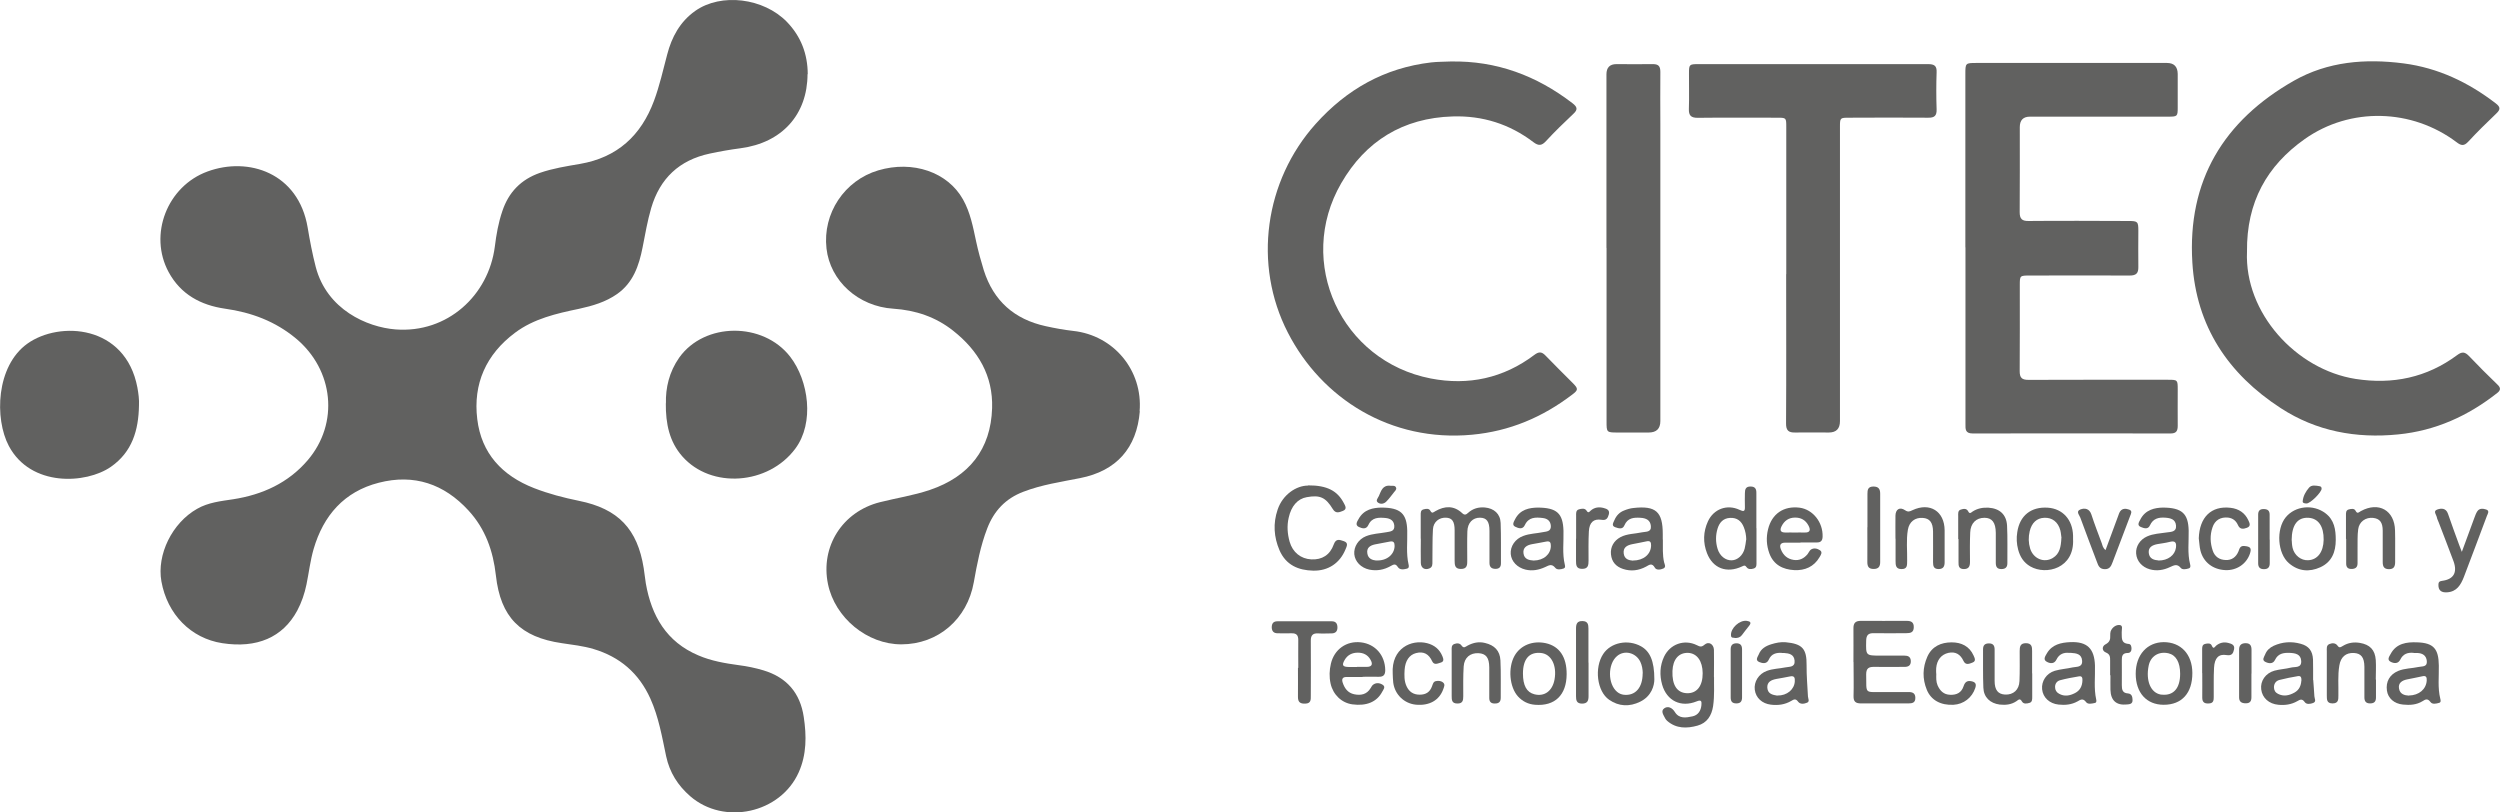 <?xml version="1.0" encoding="UTF-8"?>
<svg id="Capa_2" data-name="Capa 2" xmlns="http://www.w3.org/2000/svg" viewBox="0 0 237.45 77.15">
  <defs>
    <style>
      .cls-1 {
        fill: #616160;
        stroke-width: 0px;
      }
    </style>
  </defs>
  <g id="buisness_model" data-name="buisness model">
    <g id="Capa_1-2" data-name="Capa 1-2">
      <g>
        <path class="cls-1" d="M76.7,7.04c-.01,3.84-2.42,6.52-6.36,7.04-.99.13-1.96.3-2.94.51-2.88.62-4.72,2.35-5.55,5.17-.36,1.23-.57,2.49-.82,3.75-.34,1.72-.89,3.34-2.41,4.41-1.09.77-2.34,1.13-3.62,1.41-2.15.45-4.29.93-6.09,2.28-2.74,2.05-3.99,4.84-3.58,8.2.39,3.26,2.37,5.37,5.39,6.55,1.38.54,2.81.91,4.27,1.21,3.73.75,5.56,2.68,6.15,6.4.08.48.12.97.2,1.44.54,3.09,1.96,5.56,4.99,6.84,1.23.53,2.53.75,3.85.93.79.1,1.56.26,2.33.49,2.22.67,3.49,2.15,3.83,4.43.27,1.79.28,3.56-.48,5.26-1.74,3.89-7.09,5.06-10.31,2.26-1.17-1.02-1.95-2.25-2.28-3.79-.39-1.85-.71-3.73-1.5-5.48-1.09-2.41-2.89-3.96-5.41-4.71-.98-.29-1.99-.4-2.99-.55-3.94-.57-5.83-2.47-6.27-6.43-.26-2.33-1-4.43-2.6-6.17-2.32-2.53-5.17-3.5-8.52-2.64-3.29.84-5.26,3.11-6.19,6.29-.32,1.1-.45,2.25-.68,3.37-.18.87-.46,1.7-.88,2.49-1.37,2.54-3.83,3.6-7.12,3.09-2.98-.46-5.22-2.74-5.78-5.87-.45-2.55,1.02-5.55,3.39-6.89,1.06-.61,2.25-.73,3.43-.91,2.77-.43,5.22-1.54,7.07-3.7,3.01-3.52,2.48-8.58-1.11-11.57-1.96-1.63-4.23-2.48-6.74-2.83-2.29-.33-4.2-1.35-5.35-3.47-1.93-3.56-.14-8.16,3.69-9.56,3.89-1.43,8.63.13,9.51,5.31.21,1.26.45,2.52.77,3.76,1.06,4.05,4.88,5.72,7.58,5.93,4.93.38,8.84-3.24,9.43-7.87.14-1.14.34-2.27.71-3.36.6-1.8,1.77-3.01,3.57-3.64,1.24-.43,2.53-.63,3.81-.85,3.54-.61,5.8-2.69,7.03-6,.53-1.43.86-2.92,1.25-4.39.43-1.66,1.22-3.12,2.66-4.14,2.47-1.74,6.5-1.23,8.71,1.04,1.34,1.39,1.97,3.05,1.98,4.97h0Z"/>
        <path class="cls-1" d="M108.26,39.06c-.29,3.5-2.22,5.67-5.67,6.35-1.82.36-3.66.63-5.4,1.3-1.68.64-2.78,1.81-3.42,3.47s-.97,3.39-1.28,5.13c-.62,3.49-3.38,5.88-6.87,5.89-3.25.01-6.32-2.52-6.98-5.73-.73-3.55,1.37-6.87,4.93-7.77,1.58-.4,3.2-.64,4.76-1.17,3.71-1.26,5.78-3.86,5.9-7.76.1-3.07-1.32-5.48-3.69-7.35-1.66-1.32-3.58-1.96-5.69-2.1-3.33-.21-6-2.63-6.35-5.72-.38-3.33,1.71-6.47,4.92-7.42,3.28-.97,6.59.16,8.05,2.77.69,1.23.95,2.61,1.24,3.97.2.93.45,1.84.73,2.75.93,2.92,2.91,4.66,5.88,5.31.86.19,1.73.35,2.61.45,3.87.42,6.63,3.77,6.31,7.64h0Z"/>
        <path class="cls-1" d="M186.67,23.47V7.06c0-1.07,0-1.08,1.06-1.08h18.09c.67,0,1.01.35,1.02,1.04v3.18c0,.86-.03.88-.91.88h-13.12c-.65,0-.97.33-.97,1,0,2.69.01,5.38-.01,8.08,0,.64.23.84.85.83,3.16-.03,6.31-.01,9.47,0,.89,0,.95.05.95.93,0,1.15-.02,2.29,0,3.44.01.6-.21.81-.82.81-3.16-.02-6.31,0-9.47,0-.97,0-.97,0-.97.94,0,2.72.01,5.43-.01,8.14,0,.64.21.83.84.83,4.41-.02,8.84-.01,13.25-.01.91,0,.92.01.92.93,0,1.15-.01,2.29,0,3.44,0,.49-.14.73-.67.73-6.27-.01-12.54-.01-18.81,0-.73,0-.68-.44-.68-.91v-16.74h0Z"/>
        <path class="cls-1" d="M213.42,23.9c-.25,5.81,4.65,11.2,10.31,12.09,3.51.55,6.77-.12,9.66-2.27.46-.34.73-.3,1.11.09.88.93,1.79,1.83,2.71,2.72.32.3.32.53-.03.8-2.77,2.18-5.86,3.58-9.4,3.93-4,.4-7.78-.3-11.16-2.5-4.99-3.24-8.02-7.76-8.39-13.82-.48-7.8,2.98-13.48,9.64-17.27,3.22-1.83,6.78-2.12,10.42-1.65,3.29.43,6.16,1.8,8.76,3.8.47.36.44.59.04.97-.91.87-1.81,1.75-2.66,2.67-.4.43-.67.38-1.1.05-4.25-3.2-10.1-3.36-14.43-.3-3.58,2.53-5.53,5.98-5.48,10.68h0Z"/>
        <path class="cls-1" d="M137.8,5.84c4.33-.08,8.14,1.34,11.55,3.96.47.36.53.61.08,1.02-.88.83-1.76,1.68-2.58,2.57-.41.45-.71.49-1.21.11-2.26-1.72-4.83-2.53-7.67-2.44-4.71.14-8.27,2.34-10.58,6.34-4.35,7.51-.01,16.9,8.51,18.55,3.57.69,6.9-.03,9.83-2.24.42-.32.7-.32,1.06.06.86.89,1.74,1.76,2.61,2.63.51.52.51.64-.07,1.08-2.82,2.15-5.95,3.48-9.52,3.81-7.71.72-14.27-3.42-17.49-9.7-3.33-6.47-2.2-14.42,2.64-19.82,2.95-3.29,6.55-5.32,10.96-5.84.61-.07,1.23-.06,1.85-.09h0Z"/>
        <path class="cls-1" d="M169.66,26.04v-13.97c0-.89,0-.89-.87-.89-2.52,0-5.04-.02-7.55.01-.64,0-.85-.23-.83-.85.04-1.12,0-2.25.01-3.38,0-.84.03-.87.91-.87h14.18c2.54,0,5.08.01,7.62,0,.59,0,.84.16.81.78-.04,1.17-.04,2.34,0,3.51.02.61-.2.81-.8.8-2.5-.02-4.99-.01-7.49,0-.88,0-.89,0-.89.88v27.94c0,.72-.35,1.08-1.06,1.08-1.06,0-2.12-.02-3.18,0-.65.02-.89-.2-.88-.88.03-4.72.01-9.45.01-14.16h0Z"/>
        <path class="cls-1" d="M152.58,23.54V7.06q0-.97.95-.97c1.15,0,2.29.02,3.44,0,.56-.01.73.21.73.74-.02,1.65,0,3.31,0,4.97v28.19c0,.73-.37,1.09-1.11,1.09h-2.92c-1.08,0-1.08-.01-1.08-1.06v-16.48h0Z"/>
        <path class="cls-1" d="M63.25,38.31c-.04-1.46.31-2.99,1.26-4.34,2.4-3.38,7.97-3.41,10.54-.09,1.76,2.28,2.32,6.27.49,8.73-2.55,3.44-7.99,3.86-10.74.73-1.21-1.38-1.58-3.07-1.56-5.04h0Z"/>
        <path class="cls-1" d="M13.2,38.52c-.04,2.33-.64,4.41-2.67,5.82-2.35,1.63-7.6,1.94-9.69-1.98-1.37-2.59-1.22-7.59,1.76-9.72,3.05-2.18,9.32-1.8,10.45,4.17.1.56.18,1.13.15,1.71Z"/>
        <path class="cls-1" d="M176.04,62.88c0-1.06.01-2.12,0-3.18-.01-.5.17-.73.69-.73,1.46.01,2.91,0,4.37,0,.41,0,.68.12.67.6,0,.5-.31.57-.71.57-1.04,0-2.07.02-3.11,0-.51-.01-.69.2-.7.71-.03,1.42-.05,1.42,1.37,1.42h2.25c.35,0,.6.1.62.51.01.44-.24.57-.63.56-.95,0-1.9.02-2.85,0-.52-.01-.76.14-.76.71.03,1.94-.19,1.66,1.64,1.68.8,0,1.59,0,2.39,0,.38,0,.64.11.64.56,0,.47-.3.52-.67.52-1.5,0-3-.01-4.5,0-.51,0-.71-.18-.7-.69.03-1.08,0-2.16,0-3.24h0Z"/>
        <path class="cls-1" d="M134.94,51.17v-2.25c0-.21-.02-.47.27-.54.23-.06.51-.12.65.14.16.3.29.13.47.03.89-.51,1.76-.55,2.55.19.22.21.37.15.56-.03.45-.41.99-.56,1.59-.51.87.08,1.47.6,1.5,1.47.05,1.28.02,2.55.03,3.83,0,.36-.16.53-.52.53-.38,0-.57-.18-.57-.56,0-1.01,0-2.03,0-3.04,0-.9-.26-1.25-.9-1.26-.69-.01-1.18.49-1.2,1.3-.03.9-.01,1.81-.01,2.71,0,.43.03.87-.62.86-.6-.01-.57-.43-.58-.83v-2.85c0-.84-.24-1.17-.82-1.19-.65-.03-1.2.4-1.24,1.11-.06,1.01-.03,2.03-.05,3.04,0,.26.03.54-.29.67-.43.18-.8-.04-.81-.52-.02-.77,0-1.54,0-2.31h0Z"/>
        <path class="cls-1" d="M162.8,64.31c-.02.73.06,1.74-.09,2.76-.14.91-.58,1.6-1.48,1.85-1,.28-2.02.3-2.88-.45-.06-.06-.13-.13-.17-.2-.15-.32-.5-.73-.1-1,.34-.24.75-.05,1,.36.41.66,1.07.54,1.67.41.53-.11.8-.53.85-1.06.03-.34.02-.56-.46-.36-1.48.6-2.83-.05-3.27-1.59-.25-.89-.22-1.8.18-2.65.57-1.21,1.93-1.69,3.12-1.1.27.13.42.22.73-.05.39-.34.87-.05.89.49.02.77,0,1.54,0,2.6h0ZM161.72,63.94c-.01-1.16-.54-1.89-1.38-1.93-.89-.03-1.45.61-1.49,1.72-.05,1.33.43,2.07,1.36,2.11.95.04,1.52-.68,1.51-1.91h0Z"/>
        <path class="cls-1" d="M124.23,46.1c1.85-.01,2.81.54,3.41,1.69.12.23.34.56-.08.73-.34.13-.69.3-.97-.17-.69-1.13-1.23-1.35-2.47-1.13-.88.15-1.48.86-1.72,1.95-.18.78-.12,1.54.09,2.29.29,1,1.06,1.62,2.06,1.67,1.01.05,1.77-.41,2.13-1.42.21-.58.54-.45.93-.32.51.16.3.5.18.8-.53,1.29-1.63,2.04-3.06,2.01-1.41-.03-2.59-.53-3.2-1.93-.54-1.26-.63-2.55-.18-3.87.48-1.43,1.78-2.28,2.88-2.28h0Z"/>
        <path class="cls-1" d="M166.83,50.16v3.23c0,.23.04.52-.27.61-.23.07-.51.1-.67-.13-.14-.21-.25-.16-.43-.07-1.45.68-2.77.19-3.33-1.26-.39-1.01-.36-2.04.09-3.02.54-1.18,1.82-1.65,2.99-1.1.42.2.54.16.52-.31-.02-.41,0-.84,0-1.26,0-.37.08-.65.54-.64.45,0,.56.25.55.64,0,1.1,0,2.2,0,3.31ZM165.86,51.25c-.01-.41-.08-.8-.23-1.17-.23-.59-.65-.93-1.32-.89-.64.04-.99.43-1.17,1-.2.65-.2,1.3,0,1.95.2.66.75,1.1,1.34,1.08.56-.02,1.06-.47,1.23-1.12.07-.27.1-.56.14-.84Z"/>
        <path class="cls-1" d="M146.01,48.21c1.88,0,2.44.56,2.49,2.21.03,1.08-.13,2.16.13,3.23.03.14.05.28-.1.34-.28.1-.64.16-.81-.06-.34-.42-.61-.23-.96-.07-.59.27-1.21.4-1.87.24-.78-.19-1.34-.77-1.4-1.48-.06-.73.43-1.45,1.2-1.72.61-.23,1.26-.23,1.88-.36.33-.06.75-.06.73-.58-.03-.49-.34-.71-.77-.76-.67-.08-1.34-.1-1.7.67-.21.46-.62.3-.91.16-.34-.16-.14-.47-.03-.69.49-.98,1.4-1.11,2.13-1.13h0ZM145.67,53.24c.96-.01,1.61-.6,1.63-1.37,0-.32-.06-.51-.45-.43-.45.1-.91.16-1.36.25-.47.09-.86.32-.79.86.07.59.56.66.96.69h0Z"/>
        <path class="cls-1" d="M205.4,48.21c1.87,0,2.44.59,2.48,2.18.02,1.08-.13,2.16.14,3.22.04.16.05.32-.14.38-.26.08-.6.14-.75-.05-.35-.42-.64-.25-1.02-.08-.61.29-1.26.4-1.93.21-.73-.21-1.24-.78-1.29-1.5-.05-.66.36-1.32,1.04-1.62.6-.27,1.24-.28,1.87-.38.38-.06.93-.02.88-.65-.05-.6-.51-.71-1-.75-.64-.05-1.18.07-1.48.73-.19.42-.58.27-.87.15-.37-.15-.18-.45-.06-.67.49-1,1.43-1.15,2.15-1.17h0ZM205.01,53.24c.91,0,1.56-.51,1.66-1.21.07-.5-.07-.7-.6-.56-.38.1-.77.14-1.16.21-.47.09-.88.29-.82.84.06.58.54.68.93.71Z"/>
        <path class="cls-1" d="M131.2,48.21c1.84,0,2.42.59,2.46,2.19.03,1.08-.12,2.16.13,3.23.04.16.04.33-.16.38-.3.08-.67.14-.86-.15-.23-.36-.4-.25-.68-.1-.63.36-1.31.49-2.04.34-.78-.17-1.35-.75-1.42-1.46-.06-.71.39-1.42,1.11-1.71.62-.25,1.3-.26,1.94-.38.36-.07.8-.07.75-.63-.05-.49-.38-.67-.82-.72-.65-.06-1.3-.08-1.64.66-.21.46-.6.33-.91.19-.38-.18-.16-.52-.03-.74.51-.95,1.43-1.08,2.15-1.1h0ZM130.7,53.23c1.01.06,1.74-.56,1.76-1.37,0-.34-.1-.49-.46-.42-.47.1-.95.17-1.42.27-.45.1-.8.32-.71.86.08.51.48.63.84.67h0Z"/>
        <path class="cls-1" d="M196.52,62.01c-.49-.05-.94.1-1.2.64-.21.43-.6.38-.91.21-.4-.21-.14-.55,0-.8.49-.85,1.35-1.03,2.22-1.07,1.62-.07,2.3.62,2.35,2.23.03,1.08-.12,2.16.12,3.23.03.14.03.29-.14.32-.28.06-.65.15-.82-.08-.29-.39-.52-.25-.82-.07-.56.31-1.17.37-1.8.3-.86-.09-1.48-.67-1.56-1.45-.08-.76.4-1.52,1.21-1.76.54-.16,1.13-.19,1.69-.32.37-.08.94.02.9-.63-.04-.64-.54-.72-1.06-.75h-.19,0ZM197.79,64.61c0-.17,0-.43-.33-.37-.6.1-1.21.21-1.8.37-.29.08-.47.32-.47.64,0,.3.14.51.38.64.51.29,1.02.19,1.51-.06.47-.24.7-.65.71-1.23h0Z"/>
        <path class="cls-1" d="M229.26,62.01c-.58-.06-1.02.1-1.28.64-.21.42-.6.37-.91.21-.38-.19-.14-.51-.01-.74.54-1.02,1.53-1.15,2.52-1.11,1.57.05,2.04.62,2.06,2.2.02,1.06-.12,2.12.14,3.16.04.15.08.34-.12.39-.28.08-.64.16-.81-.08-.27-.36-.47-.27-.76-.08-.57.35-1.21.39-1.86.32-.83-.08-1.42-.6-1.52-1.33-.12-.84.26-1.52,1.06-1.86.62-.26,1.3-.24,1.94-.38.34-.08.84.03.79-.56-.05-.53-.4-.75-.91-.77h-.32ZM228.8,66.06c.97-.02,1.63-.6,1.69-1.41.02-.34-.06-.51-.45-.41-.47.11-.95.19-1.42.29-.48.1-.86.34-.76.88.09.53.54.64.94.66Z"/>
        <path class="cls-1" d="M157.94,51.24c.01.73-.05,1.46.12,2.18.05.19.21.45-.08.58-.27.12-.66.17-.8-.08-.28-.49-.53-.27-.84-.1-.69.37-1.42.47-2.18.22-.67-.22-1.08-.67-1.15-1.39-.07-.69.27-1.29.9-1.63.64-.34,1.37-.31,2.05-.46.34-.08.9.03.84-.6-.05-.57-.47-.75-.98-.78-.65-.04-1.23,0-1.54.73-.18.43-.6.25-.88.16-.38-.14-.15-.45-.06-.67.18-.43.49-.75.91-.91.29-.12.59-.21.89-.24,2.13-.24,2.79.35,2.79,2.47v.53h0ZM155.1,53.24c1,0,1.69-.59,1.72-1.4.01-.33-.06-.51-.45-.42-.45.1-.91.18-1.36.27-.47.1-.86.3-.79.88.07.56.51.65.88.68h0Z"/>
        <path class="cls-1" d="M219.71,64.57c.03.45.08,1,.11,1.56.01.22.22.51-.12.64-.27.1-.63.16-.8-.09-.25-.35-.45-.23-.71-.08-.56.32-1.17.4-1.79.34-.89-.08-1.53-.65-1.63-1.46-.1-.79.4-1.54,1.26-1.78.51-.14,1.05-.16,1.56-.29.38-.1,1.01.07.98-.62-.03-.66-.56-.76-1.11-.78-.58-.02-1.09.06-1.38.67-.2.42-.62.34-.93.18-.34-.17-.1-.47-.01-.69.15-.39.43-.65.81-.83.84-.38,1.7-.44,2.58-.19.77.21,1.12.68,1.16,1.49.01.31.01.62.01.93v1.02h0ZM218.59,64.66c0-.25-.01-.5-.34-.44-.58.1-1.17.21-1.74.36-.32.08-.52.32-.53.68,0,.29.12.51.38.64.54.28,1.07.16,1.57-.12.45-.25.62-.66.65-1.13h0Z"/>
        <path class="cls-1" d="M171.03,51.54h-1.46c-.47,0-.58.24-.42.64.22.56.62.91,1.21,1,.54.08.99-.13,1.33-.56.11-.14.18-.33.31-.42.29-.19.62-.1.87.07.26.18.07.45-.05.65-.53.91-1.39,1.28-2.4,1.23-1.08-.06-1.97-.5-2.37-1.6-.27-.75-.31-1.5-.12-2.28.36-1.47,1.48-2.24,3-2.05,1.26.17,2.23,1.39,2.18,2.76-.01.35-.16.54-.51.54h-1.59s0,.02,0,.02ZM170.46,50.58c.31,0,.62-.01.93,0,.56.02.59-.26.38-.66-.27-.51-.7-.77-1.29-.76-.59.01-1,.3-1.26.81-.21.41-.1.62.39.61.29-.01.57,0,.86,0Z"/>
        <path class="cls-1" d="M169.24,62.01c-.53-.03-.99.08-1.24.64-.19.44-.6.36-.91.23-.41-.18-.14-.49-.04-.73.21-.54.67-.8,1.19-.96.45-.14.9-.23,1.37-.19,1.57.15,2,.61,1.98,2.18-.01.99.08,1.98.13,2.97.01.2.19.47-.08.59-.29.12-.65.18-.86-.1-.23-.32-.41-.21-.66-.06-.6.35-1.24.43-1.92.35-.84-.1-1.43-.65-1.53-1.41-.1-.76.37-1.52,1.15-1.8.56-.21,1.17-.21,1.75-.33.38-.08.94.01.88-.64-.05-.6-.52-.7-1.01-.73h-.21ZM168.82,66.06c.91.02,1.61-.58,1.65-1.34.02-.34-.03-.57-.47-.47-.43.1-.86.15-1.3.24-.45.09-.88.27-.84.84.05.6.53.67.94.74h0Z"/>
        <path class="cls-1" d="M129.41,64.3h-1.52c-.36,0-.47.18-.37.51.18.56.49,1,1.1,1.13.63.13,1.19.03,1.56-.58.07-.11.13-.24.23-.32.3-.23.65-.18.93.01.28.19.06.44-.05.64-.51.98-1.5,1.39-2.84,1.21-1.02-.14-1.83-.91-2.07-1.97-.14-.64-.12-1.27.03-1.9.32-1.36,1.48-2.18,2.85-2.02,1.37.16,2.29,1.23,2.31,2.63,0,.45-.16.65-.62.64-.51-.01-1.02,0-1.52,0h0ZM128.89,63.34h.92c.53,0,.59-.28.36-.68-.26-.47-.69-.67-1.2-.67-.54,0-.98.21-1.26.7-.28.49-.19.65.39.66.26,0,.53,0,.78,0h0Z"/>
        <path class="cls-1" d="M157.13,64.52c0,.58-.25,1.59-1.35,2.13-1,.49-2.02.46-2.95-.19-1.15-.8-1.42-3.03-.56-4.34.72-1.1,2.35-1.43,3.6-.73.83.47,1.26,1.36,1.26,3.14h0ZM156.03,63.95c-.01-.38-.07-.75-.23-1.09-.42-.88-1.52-1.15-2.22-.54-.89.76-.88,2.64.01,3.39.19.16.4.25.65.28,1.09.11,1.78-.68,1.78-2.04h0Z"/>
        <path class="cls-1" d="M148.8,64.04c-.01,1.98-1.12,3.05-3,2.9-.64-.05-1.18-.31-1.62-.79-.81-.89-.97-2.72-.33-3.86.56-1,1.73-1.47,2.97-1.2,1.3.29,1.99,1.32,1.98,2.95ZM144.65,63.97c0,1.14.35,1.78,1.08,1.97.96.25,1.72-.31,1.92-1.4.24-1.34-.31-2.42-1.28-2.52-1.12-.12-1.72.57-1.72,1.95Z"/>
        <path class="cls-1" d="M221.85,51.28c0,1.14-.37,2.1-1.47,2.6-1.04.47-2.07.39-2.97-.38-1.1-.93-1.24-3.23-.31-4.37.9-1.09,2.6-1.26,3.76-.39.86.64.99,1.57.99,2.53h0ZM217.67,51.32c.01.11.01.42.08.72.17.71.81,1.21,1.48,1.17.89-.04,1.45-.78,1.47-1.94.02-1.27-.5-2.03-1.43-2.09-1.02-.06-1.6.63-1.61,2.14Z"/>
        <path class="cls-1" d="M205.51,66.94c-1.63,0-2.66-1.14-2.66-2.95s1.1-2.99,2.66-3c1.63,0,2.71,1.15,2.72,2.92.01,1.91-.99,3.03-2.72,3.03h0ZM207.07,64c0-1.09-.39-1.78-1.11-1.95-.92-.21-1.7.27-1.88,1.18-.29,1.43.19,2.57,1.15,2.74.05,0,.08.01.13.01,1.09.1,1.71-.62,1.71-1.98h0Z"/>
        <path class="cls-1" d="M196.9,51.21c.14,2.77-2.55,3.46-4.06,2.59-.64-.37-.98-.93-1.16-1.61-.14-.54-.17-1.09-.08-1.64.23-1.58,1.31-2.44,2.91-2.33,1.41.1,2.35,1.14,2.39,2.66v.33h0ZM195.8,51.1c-.03-.16-.04-.45-.11-.73-.21-.79-.78-1.23-1.53-1.19-.71.03-1.19.48-1.38,1.28-.13.55-.12,1.1.04,1.63.29.97,1.32,1.41,2.15.91.67-.4.78-1.08.82-1.9h0Z"/>
        <path class="cls-1" d="M123.31,63.42c0-.88-.01-1.76,0-2.64,0-.45-.18-.64-.63-.63-.44.01-.88,0-1.32,0-.37,0-.56-.18-.57-.56,0-.38.16-.58.54-.58h5.16c.38,0,.54.21.54.59s-.2.56-.57.56c-.42,0-.84.03-1.26,0-.51-.03-.71.19-.7.7.02,1.74,0,3.48,0,5.22,0,.36.03.73-.51.75-.46.02-.71-.11-.71-.62.01-.93,0-1.85,0-2.77h.01Z"/>
        <path class="cls-1" d="M233.82,52.43c.44-1.2.82-2.23,1.2-3.26.08-.21.15-.42.27-.6.21-.32.55-.27.84-.18.36.12.16.4.08.6-.73,1.94-1.45,3.88-2.19,5.81-.29.74-.67,1.41-1.61,1.46-.49.03-.82-.15-.81-.71,0-.23.07-.35.34-.38,1.1-.14,1.48-.78,1.1-1.85-.46-1.24-.94-2.47-1.41-3.7-.06-.16-.15-.32-.18-.49-.05-.25-.38-.58.03-.73.38-.14.84-.16,1.03.4.34,1,.71,1.99,1.07,2.98.06.16.12.32.25.65h0Z"/>
        <path class="cls-1" d="M193.02,63.96v2.25c0,.22,0,.48-.26.55-.25.07-.56.14-.72-.14-.19-.34-.34-.14-.52-.02-.49.33-1.02.38-1.59.32-.91-.12-1.52-.69-1.55-1.61-.05-1.21-.02-2.42-.03-3.64,0-.39.18-.56.56-.56.4,0,.54.21.54.58v2.98c0,.87.32,1.26.99,1.3.79.04,1.34-.45,1.37-1.28.04-.95.02-1.89.02-2.85,0-.41.05-.75.59-.75s.6.34.59.75v2.11h0Z"/>
        <path class="cls-1" d="M222.82,51.19v-2.25c0-.21-.02-.47.25-.55.23-.06.53-.13.66.12.18.35.32.13.51.03,1.69-.92,3.2-.07,3.24,1.85.03.99,0,1.98.01,2.98,0,.4-.1.69-.58.69s-.6-.26-.6-.67v-2.98c0-.8-.28-1.15-.91-1.22-.7-.08-1.33.36-1.42,1.08-.08.58-.05,1.19-.06,1.78,0,.49,0,.97,0,1.45,0,.4-.22.54-.59.54-.37,0-.5-.21-.49-.55v-2.31h0Z"/>
        <path class="cls-1" d="M225.67,64.53v1.72c0,.38-.16.56-.56.56s-.54-.21-.54-.58v-2.91c-.01-.88-.31-1.26-.99-1.3-.77-.04-1.26.38-1.39,1.19-.16.94-.07,1.89-.09,2.84,0,.39.01.76-.56.76-.58,0-.53-.41-.54-.78v-4.17c0-.25-.06-.57.25-.69.27-.11.58-.12.78.17.18.26.34.09.51,0,.5-.3,1.03-.37,1.59-.28.96.16,1.45.66,1.52,1.63.04.62,0,1.23,0,1.85h.01,0Z"/>
        <path class="cls-1" d="M180.03,51.16c0-.73-.01-1.45,0-2.18.01-.61.41-.86.91-.52.29.2.45.12.7,0,1.66-.78,3.05.1,3.06,1.91v3.04c0,.39-.13.63-.56.64-.47,0-.54-.27-.54-.65,0-.97.01-1.94,0-2.91-.01-.87-.32-1.26-.99-1.3-.71-.05-1.27.36-1.4,1.12-.17.99-.05,1.98-.07,2.97-.01.38.04.78-.54.77-.55,0-.56-.38-.56-.78v-2.11h0Z"/>
        <path class="cls-1" d="M185.99,51.2v-2.18c0-.23-.05-.53.25-.62.25-.08.54-.14.7.17.14.28.27.12.41.02.46-.3.97-.4,1.52-.37,1.06.07,1.7.65,1.76,1.7.06,1.19.02,2.38.03,3.57,0,.39-.19.56-.57.56-.41,0-.53-.22-.53-.59,0-.95,0-1.9,0-2.85-.01-.99-.36-1.43-1.08-1.43-.78,0-1.32.51-1.35,1.4-.04.93-.03,1.85-.02,2.78,0,.41-.1.69-.58.69s-.52-.3-.51-.67v-2.18h0Z"/>
        <path class="cls-1" d="M137.88,63.98v-2.18c0-.23-.05-.51.24-.63.26-.1.54-.1.71.16.21.29.38.08.56-.01.53-.28,1.07-.4,1.66-.25.89.21,1.41.73,1.46,1.64.06,1.19.02,2.38.03,3.57,0,.39-.19.55-.58.54-.37,0-.51-.19-.51-.53,0-.97,0-1.94,0-2.91-.01-.92-.31-1.3-1.02-1.34-.78-.04-1.35.41-1.41,1.25-.06.94-.04,1.89-.04,2.84,0,.39-.05.7-.56.69-.53,0-.54-.34-.54-.71v-2.11Z"/>
        <path class="cls-1" d="M183.91,63.98c-.01.38-.03.75.12,1.11.23.52.58.88,1.19.9.62.03,1.08-.2,1.28-.81.12-.36.3-.56.73-.48.4.08.51.26.38.65-.3.91-1.1,1.54-2.07,1.59-1.21.06-2.13-.44-2.53-1.42-.43-1.05-.41-2.11.05-3.15.44-.98,1.3-1.36,2.31-1.36.91,0,1.68.36,2.08,1.25.1.23.27.53-.1.67-.29.11-.65.29-.86-.16-.29-.62-.75-.91-1.44-.76-.67.16-1.08.67-1.15,1.44-.02.18,0,.35,0,.53h.01Z"/>
        <path class="cls-1" d="M132.28,63.98c-.14-2.41,1.77-3.27,3.27-2.89.69.18,1.18.58,1.45,1.24.09.23.19.5-.15.6-.28.08-.63.28-.82-.12-.32-.69-.8-.97-1.54-.78-.64.17-1.02.73-1.08,1.58-.03.53-.05,1.06.18,1.56.24.53.65.81,1.25.81s.97-.25,1.17-.79c.08-.2.11-.45.38-.5.25-.05.51-.02.69.15.2.18.07.41,0,.62-.38,1.06-1.33,1.59-2.6,1.47-1.11-.11-2-.96-2.15-2.09-.04-.29-.03-.57-.05-.86h-.01Z"/>
        <path class="cls-1" d="M208.84,51.14c.06-2.02,1.19-3.12,3.01-2.91.78.09,1.37.47,1.7,1.19.12.26.27.56-.14.71-.32.12-.65.18-.84-.24-.18-.41-.47-.67-.95-.73-.71-.07-1.26.25-1.48.94-.25.73-.22,1.48.03,2.21.19.56.63.86,1.21.88.59.03,1-.27,1.23-.82.1-.26.15-.55.56-.51.58.05.71.2.52.75-.34.97-1.26,1.58-2.31,1.54-1.19-.05-2.1-.74-2.38-1.85-.1-.38-.1-.78-.16-1.17h0Z"/>
        <path class="cls-1" d="M199.98,52.26c.41-1.11.8-2.17,1.19-3.22.06-.16.11-.34.21-.48.22-.3.56-.26.84-.16.35.12.18.4.1.61-.55,1.47-1.11,2.93-1.67,4.4-.13.34-.26.65-.72.65-.49,0-.63-.3-.76-.68-.53-1.41-1.07-2.8-1.58-4.21-.09-.25-.45-.6,0-.78.41-.16.86-.1,1.05.48.3.92.65,1.83.99,2.74.07.2.09.43.37.65h0Z"/>
        <path class="cls-1" d="M200.42,64.14v-1.39c0-.33.01-.61-.41-.78-.39-.16-.37-.6-.03-.77.4-.21.47-.47.45-.85,0-.13,0-.27.04-.39.14-.36.47-.6.8-.6.43,0,.23.44.25.69.03.49-.12,1.05.66,1.11.23.02.27.25.27.47,0,.23-.13.39-.36.39-.49,0-.57.28-.56.69.01.79,0,1.58,0,2.37,0,.41.06.75.58.78.38.03.43.34.44.63.01.37-.27.4-.54.42-1,.1-1.53-.37-1.56-1.39-.01-.46,0-.92,0-1.39h0Z"/>
        <path class="cls-1" d="M150.88,62.94v3.18c0,.43-.1.71-.63.71-.51-.01-.56-.32-.56-.71v-6.42c0-.43.1-.73.62-.71.5.01.56.32.56.71v3.24h0Z"/>
        <path class="cls-1" d="M177.37,50.09v-3.18c0-.4.05-.69.56-.7.51,0,.65.25.65.69v6.48c0,.42-.15.66-.62.66s-.6-.23-.6-.66c.01-1.1,0-2.2,0-3.31h0Z"/>
        <path class="cls-1" d="M149.7,51.18v-2.18c0-.23-.04-.53.26-.62.25-.07.56-.14.73.12.16.26.25.14.39,0,.36-.32.79-.37,1.24-.25.3.08.61.2.48.63-.1.35-.24.57-.69.49-.75-.12-1.15.24-1.2,1.1-.05.92-.03,1.85-.03,2.77,0,.43-.03.8-.62.79-.55,0-.57-.37-.57-.76v-2.11h.01Z"/>
        <path class="cls-1" d="M209.16,63.93v-2.24c0-.22,0-.46.28-.53.24-.06.53-.1.64.17.16.38.28.11.4,0,.35-.29.75-.38,1.18-.26.3.08.62.18.53.61-.08.38-.21.62-.71.54-.75-.13-1.14.27-1.19,1.2-.05.92-.02,1.85-.03,2.77,0,.29-.01.59-.41.62-.41.04-.69-.06-.68-.56.01-.77,0-1.54,0-2.31h0Z"/>
        <path class="cls-1" d="M213.84,63.98v2.24c0,.36-.12.58-.53.58-.4,0-.64-.14-.64-.56v-4.55c0-.4.21-.6.62-.6.45,0,.56.26.56.64v2.24h0Z"/>
        <path class="cls-1" d="M215.58,51.25v2.24c0,.38-.16.57-.55.57s-.55-.19-.55-.56v-4.62c0-.34.14-.53.51-.53.38,0,.58.14.58.53v2.37h0Z"/>
        <path class="cls-1" d="M165.46,64v2.24c0,.37-.14.57-.54.57s-.54-.19-.54-.57v-4.56c0-.38.16-.57.54-.58.4,0,.54.21.54.58v2.31h0Z"/>
        <path class="cls-1" d="M220.51,46.4c.01.35-1.09,1.44-1.44,1.42-.16,0-.38-.03-.36-.21.04-.49.29-.93.6-1.29.25-.29.65-.2,1-.14.12.02.2.08.19.22h0Z"/>
        <path class="cls-1" d="M132.09,46.14c.18.01.43-.05.51.18.07.18-.11.32-.21.45-.23.29-.45.6-.71.86-.21.22-.53.29-.78.12-.29-.19-.03-.43.06-.63.22-.49.36-1.08,1.12-.98Z"/>
        <path class="cls-1" d="M164.75,60.58c-.12-.02-.33.04-.34-.23-.05-.69.82-1.48,1.51-1.38.33.05.45.17.21.47-.23.29-.47.59-.69.89-.16.21-.38.28-.69.27h0Z"/>
      </g>
    </g>
  </g>
</svg>